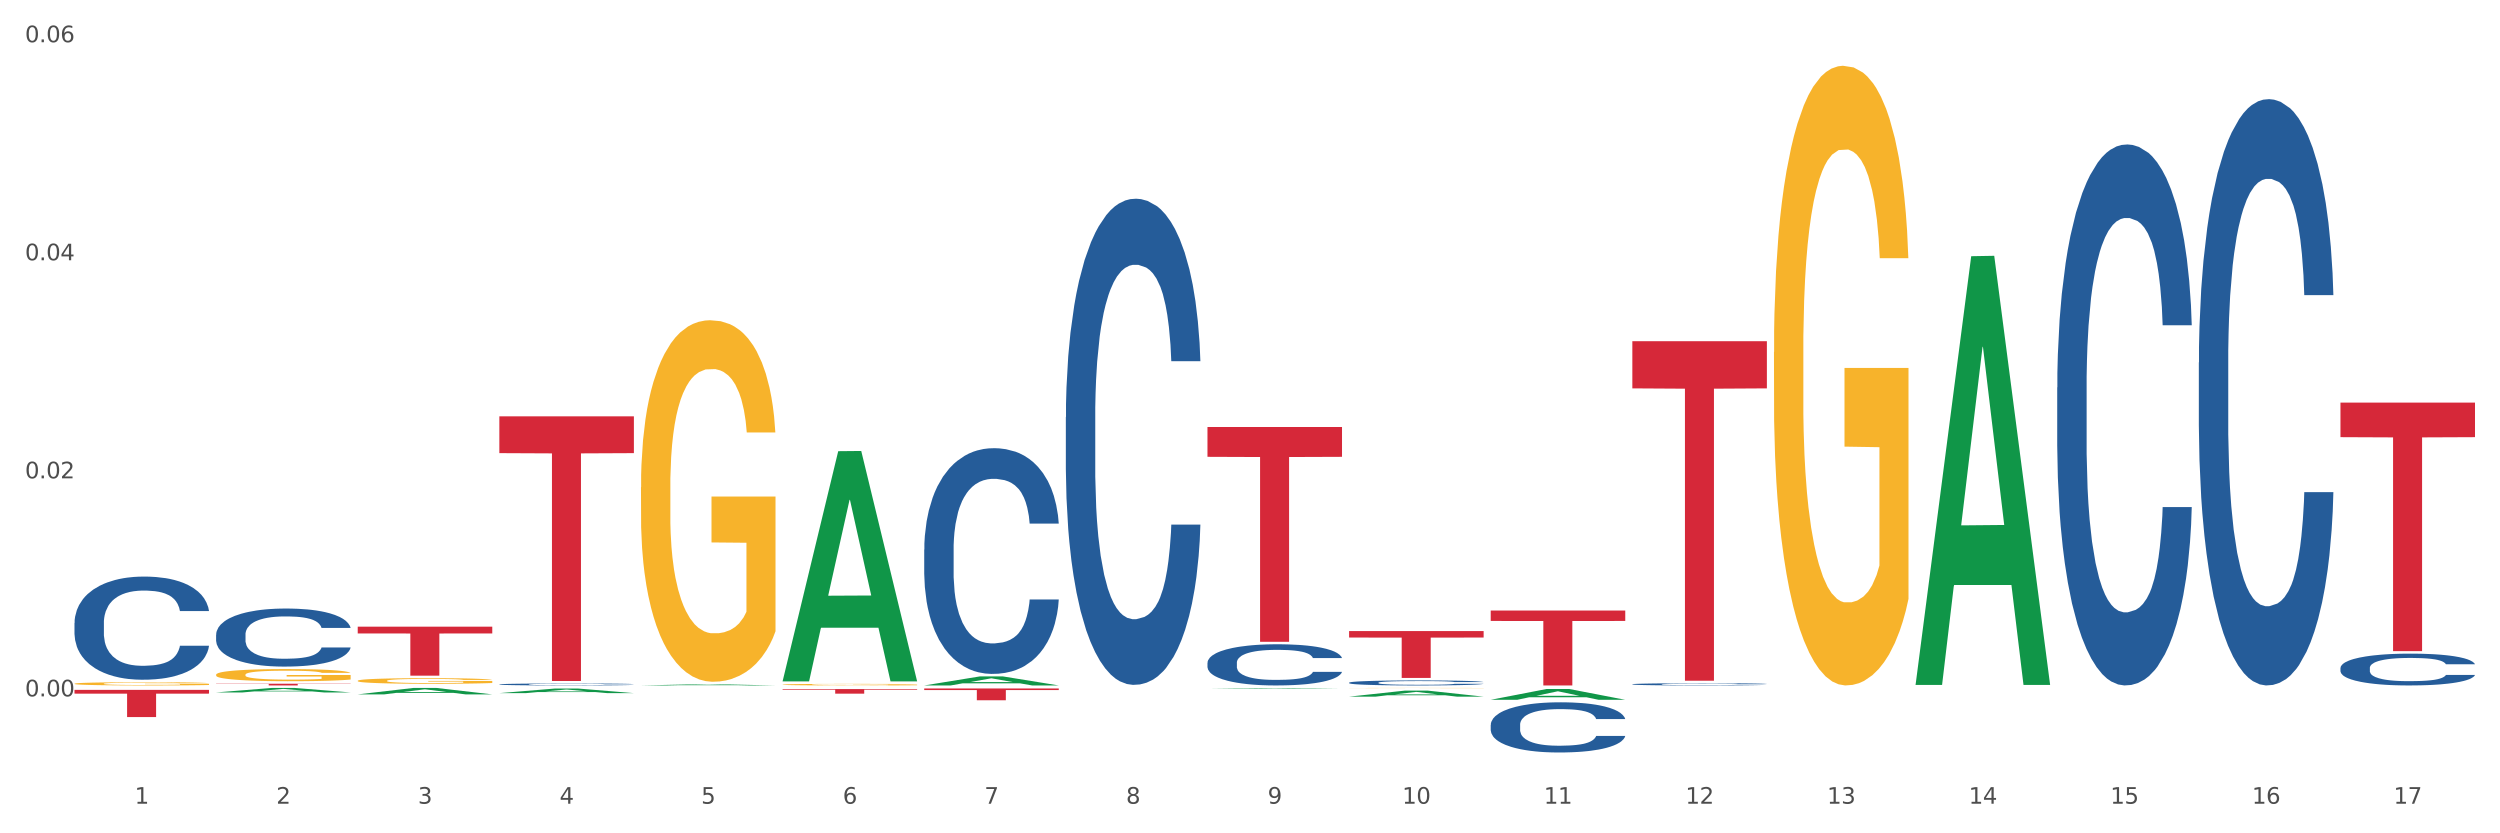 <?xml version="1.0" encoding="utf-8" standalone="no"?>
<!DOCTYPE svg PUBLIC "-//W3C//DTD SVG 1.1//EN"
  "http://www.w3.org/Graphics/SVG/1.1/DTD/svg11.dtd">
<svg xmlns:xlink="http://www.w3.org/1999/xlink" width="1080pt" height="360pt" viewBox="0 0 1080 360" xmlns="http://www.w3.org/2000/svg" version="1.1">
 <rect x="0" y="0" width="1080" height="360" fill="#333333" stroke="none"/>
 <defs>
  <style type="text/css">*{stroke-linejoin: round; stroke-linecap: butt}</style>
 </defs>
 <g id="figure_1">
  <g id="patch_1">
   <path d="M 0 360 
L 1080 360 
L 1080 0 
L 0 0 
z
" style="fill: #ffffff; stroke: #ffffff; stroke-linejoin: miter"/>
  </g>
  <g id="axes_1">
   <g id="matplotlib.axis_1">
    <g id="xtick_1">
     <g id="text_1">
      <!-- 1 -->
      <g style="fill: #4d4d4d" transform="translate(58.182 347.204) scale(0.096 -0.096)">
       <defs>
        <path id="DejaVuSans-31" d="M 794 531 
L 1825 531 
L 1825 4091 
L 703 3866 
L 703 4441 
L 1819 4666 
L 2450 4666 
L 2450 531 
L 3481 531 
L 3481 0 
L 794 0 
L 794 531 
z
" transform="scale(0.016)"/>
       </defs>
       <use xlink:href="#DejaVuSans-31"/>
      </g>
     </g>
    </g>
    <g id="xtick_2">
     <g id="text_2">
      <!-- 2 -->
      <g style="fill: #4d4d4d" transform="translate(119.364 347.204) scale(0.096 -0.096)">
       <defs>
        <path id="DejaVuSans-32" d="M 1228 531 
L 3431 531 
L 3431 0 
L 469 0 
L 469 531 
Q 828 903 1448 1529 
Q 2069 2156 2228 2338 
Q 2531 2678 2651 2914 
Q 2772 3150 2772 3378 
Q 2772 3750 2511 3984 
Q 2250 4219 1831 4219 
Q 1534 4219 1204 4116 
Q 875 4013 500 3803 
L 500 4441 
Q 881 4594 1212 4672 
Q 1544 4750 1819 4750 
Q 2544 4750 2975 4387 
Q 3406 4025 3406 3419 
Q 3406 3131 3298 2873 
Q 3191 2616 2906 2266 
Q 2828 2175 2409 1742 
Q 1991 1309 1228 531 
z
" transform="scale(0.016)"/>
       </defs>
       <use xlink:href="#DejaVuSans-32"/>
      </g>
     </g>
    </g>
    <g id="xtick_3">
     <g id="text_3">
      <!-- 3 -->
      <g style="fill: #4d4d4d" transform="translate(180.545 347.204) scale(0.096 -0.096)">
       <defs>
        <path id="DejaVuSans-33" d="M 2597 2516 
Q 3050 2419 3304 2112 
Q 3559 1806 3559 1356 
Q 3559 666 3084 287 
Q 2609 -91 1734 -91 
Q 1441 -91 1130 -33 
Q 819 25 488 141 
L 488 750 
Q 750 597 1062 519 
Q 1375 441 1716 441 
Q 2309 441 2620 675 
Q 2931 909 2931 1356 
Q 2931 1769 2642 2001 
Q 2353 2234 1838 2234 
L 1294 2234 
L 1294 2753 
L 1863 2753 
Q 2328 2753 2575 2939 
Q 2822 3125 2822 3475 
Q 2822 3834 2567 4026 
Q 2313 4219 1838 4219 
Q 1578 4219 1281 4162 
Q 984 4106 628 3988 
L 628 4550 
Q 988 4650 1302 4700 
Q 1616 4750 1894 4750 
Q 2613 4750 3031 4423 
Q 3450 4097 3450 3541 
Q 3450 3153 3228 2886 
Q 3006 2619 2597 2516 
z
" transform="scale(0.016)"/>
       </defs>
       <use xlink:href="#DejaVuSans-33"/>
      </g>
     </g>
    </g>
    <g id="xtick_4">
     <g id="text_4">
      <!-- 4 -->
      <g style="fill: #4d4d4d" transform="translate(241.726 347.204) scale(0.096 -0.096)">
       <defs>
        <path id="DejaVuSans-34" d="M 2419 4116 
L 825 1625 
L 2419 1625 
L 2419 4116 
z
M 2253 4666 
L 3047 4666 
L 3047 1625 
L 3713 1625 
L 3713 1100 
L 3047 1100 
L 3047 0 
L 2419 0 
L 2419 1100 
L 313 1100 
L 313 1709 
L 2253 4666 
z
" transform="scale(0.016)"/>
       </defs>
       <use xlink:href="#DejaVuSans-34"/>
      </g>
     </g>
    </g>
    <g id="xtick_5">
     <g id="text_5">
      <!-- 5 -->
      <g style="fill: #4d4d4d" transform="translate(302.908 347.204) scale(0.096 -0.096)">
       <defs>
        <path id="DejaVuSans-35" d="M 691 4666 
L 3169 4666 
L 3169 4134 
L 1269 4134 
L 1269 2991 
Q 1406 3038 1543 3061 
Q 1681 3084 1819 3084 
Q 2600 3084 3056 2656 
Q 3513 2228 3513 1497 
Q 3513 744 3044 326 
Q 2575 -91 1722 -91 
Q 1428 -91 1123 -41 
Q 819 9 494 109 
L 494 744 
Q 775 591 1075 516 
Q 1375 441 1709 441 
Q 2250 441 2565 725 
Q 2881 1009 2881 1497 
Q 2881 1984 2565 2268 
Q 2250 2553 1709 2553 
Q 1456 2553 1204 2497 
Q 953 2441 691 2322 
L 691 4666 
z
" transform="scale(0.016)"/>
       </defs>
       <use xlink:href="#DejaVuSans-35"/>
      </g>
     </g>
    </g>
    <g id="xtick_6">
     <g id="text_6">
      <!-- 6 -->
      <g style="fill: #4d4d4d" transform="translate(364.089 347.204) scale(0.096 -0.096)">
       <defs>
        <path id="DejaVuSans-36" d="M 2113 2584 
Q 1688 2584 1439 2293 
Q 1191 2003 1191 1497 
Q 1191 994 1439 701 
Q 1688 409 2113 409 
Q 2538 409 2786 701 
Q 3034 994 3034 1497 
Q 3034 2003 2786 2293 
Q 2538 2584 2113 2584 
z
M 3366 4563 
L 3366 3988 
Q 3128 4100 2886 4159 
Q 2644 4219 2406 4219 
Q 1781 4219 1451 3797 
Q 1122 3375 1075 2522 
Q 1259 2794 1537 2939 
Q 1816 3084 2150 3084 
Q 2853 3084 3261 2657 
Q 3669 2231 3669 1497 
Q 3669 778 3244 343 
Q 2819 -91 2113 -91 
Q 1303 -91 875 529 
Q 447 1150 447 2328 
Q 447 3434 972 4092 
Q 1497 4750 2381 4750 
Q 2619 4750 2861 4703 
Q 3103 4656 3366 4563 
z
" transform="scale(0.016)"/>
       </defs>
       <use xlink:href="#DejaVuSans-36"/>
      </g>
     </g>
    </g>
    <g id="xtick_7">
     <g id="text_7">
      <!-- 7 -->
      <g style="fill: #4d4d4d" transform="translate(425.271 347.204) scale(0.096 -0.096)">
       <defs>
        <path id="DejaVuSans-37" d="M 525 4666 
L 3525 4666 
L 3525 4397 
L 1831 0 
L 1172 0 
L 2766 4134 
L 525 4134 
L 525 4666 
z
" transform="scale(0.016)"/>
       </defs>
       <use xlink:href="#DejaVuSans-37"/>
      </g>
     </g>
    </g>
    <g id="xtick_8">
     <g id="text_8">
      <!-- 8 -->
      <g style="fill: #4d4d4d" transform="translate(486.452 347.204) scale(0.096 -0.096)">
       <defs>
        <path id="DejaVuSans-38" d="M 2034 2216 
Q 1584 2216 1326 1975 
Q 1069 1734 1069 1313 
Q 1069 891 1326 650 
Q 1584 409 2034 409 
Q 2484 409 2743 651 
Q 3003 894 3003 1313 
Q 3003 1734 2745 1975 
Q 2488 2216 2034 2216 
z
M 1403 2484 
Q 997 2584 770 2862 
Q 544 3141 544 3541 
Q 544 4100 942 4425 
Q 1341 4750 2034 4750 
Q 2731 4750 3128 4425 
Q 3525 4100 3525 3541 
Q 3525 3141 3298 2862 
Q 3072 2584 2669 2484 
Q 3125 2378 3379 2068 
Q 3634 1759 3634 1313 
Q 3634 634 3220 271 
Q 2806 -91 2034 -91 
Q 1263 -91 848 271 
Q 434 634 434 1313 
Q 434 1759 690 2068 
Q 947 2378 1403 2484 
z
M 1172 3481 
Q 1172 3119 1398 2916 
Q 1625 2713 2034 2713 
Q 2441 2713 2670 2916 
Q 2900 3119 2900 3481 
Q 2900 3844 2670 4047 
Q 2441 4250 2034 4250 
Q 1625 4250 1398 4047 
Q 1172 3844 1172 3481 
z
" transform="scale(0.016)"/>
       </defs>
       <use xlink:href="#DejaVuSans-38"/>
      </g>
     </g>
    </g>
    <g id="xtick_9">
     <g id="text_9">
      <!-- 9 -->
      <g style="fill: #4d4d4d" transform="translate(547.634 347.204) scale(0.096 -0.096)">
       <defs>
        <path id="DejaVuSans-39" d="M 703 97 
L 703 672 
Q 941 559 1184 500 
Q 1428 441 1663 441 
Q 2288 441 2617 861 
Q 2947 1281 2994 2138 
Q 2813 1869 2534 1725 
Q 2256 1581 1919 1581 
Q 1219 1581 811 2004 
Q 403 2428 403 3163 
Q 403 3881 828 4315 
Q 1253 4750 1959 4750 
Q 2769 4750 3195 4129 
Q 3622 3509 3622 2328 
Q 3622 1225 3098 567 
Q 2575 -91 1691 -91 
Q 1453 -91 1209 -44 
Q 966 3 703 97 
z
M 1959 2075 
Q 2384 2075 2632 2365 
Q 2881 2656 2881 3163 
Q 2881 3666 2632 3958 
Q 2384 4250 1959 4250 
Q 1534 4250 1286 3958 
Q 1038 3666 1038 3163 
Q 1038 2656 1286 2365 
Q 1534 2075 1959 2075 
z
" transform="scale(0.016)"/>
       </defs>
       <use xlink:href="#DejaVuSans-39"/>
      </g>
     </g>
    </g>
    <g id="xtick_10">
     <g id="text_10">
      <!-- 10 -->
      <g style="fill: #4d4d4d" transform="translate(605.761 347.204) scale(0.096 -0.096)">
       <defs>
        <path id="DejaVuSans-30" d="M 2034 4250 
Q 1547 4250 1301 3770 
Q 1056 3291 1056 2328 
Q 1056 1369 1301 889 
Q 1547 409 2034 409 
Q 2525 409 2770 889 
Q 3016 1369 3016 2328 
Q 3016 3291 2770 3770 
Q 2525 4250 2034 4250 
z
M 2034 4750 
Q 2819 4750 3233 4129 
Q 3647 3509 3647 2328 
Q 3647 1150 3233 529 
Q 2819 -91 2034 -91 
Q 1250 -91 836 529 
Q 422 1150 422 2328 
Q 422 3509 836 4129 
Q 1250 4750 2034 4750 
z
" transform="scale(0.016)"/>
       </defs>
       <use xlink:href="#DejaVuSans-31"/>
       <use xlink:href="#DejaVuSans-30" transform="translate(63.623 0)"/>
      </g>
     </g>
    </g>
    <g id="xtick_11">
     <g id="text_11">
      <!-- 11 -->
      <g style="fill: #4d4d4d" transform="translate(666.942 347.204) scale(0.096 -0.096)">
       <use xlink:href="#DejaVuSans-31"/>
       <use xlink:href="#DejaVuSans-31" transform="translate(63.623 0)"/>
      </g>
     </g>
    </g>
    <g id="xtick_12">
     <g id="text_12">
      <!-- 12 -->
      <g style="fill: #4d4d4d" transform="translate(728.124 347.204) scale(0.096 -0.096)">
       <use xlink:href="#DejaVuSans-31"/>
       <use xlink:href="#DejaVuSans-32" transform="translate(63.623 0)"/>
      </g>
     </g>
    </g>
    <g id="xtick_13">
     <g id="text_13">
      <!-- 13 -->
      <g style="fill: #4d4d4d" transform="translate(789.305 347.204) scale(0.096 -0.096)">
       <use xlink:href="#DejaVuSans-31"/>
       <use xlink:href="#DejaVuSans-33" transform="translate(63.623 0)"/>
      </g>
     </g>
    </g>
    <g id="xtick_14">
     <g id="text_14">
      <!-- 14 -->
      <g style="fill: #4d4d4d" transform="translate(850.487 347.204) scale(0.096 -0.096)">
       <use xlink:href="#DejaVuSans-31"/>
       <use xlink:href="#DejaVuSans-34" transform="translate(63.623 0)"/>
      </g>
     </g>
    </g>
    <g id="xtick_15">
     <g id="text_15">
      <!-- 15 -->
      <g style="fill: #4d4d4d" transform="translate(911.668 347.204) scale(0.096 -0.096)">
       <use xlink:href="#DejaVuSans-31"/>
       <use xlink:href="#DejaVuSans-35" transform="translate(63.623 0)"/>
      </g>
     </g>
    </g>
    <g id="xtick_16">
     <g id="text_16">
      <!-- 16 -->
      <g style="fill: #4d4d4d" transform="translate(972.849 347.204) scale(0.096 -0.096)">
       <use xlink:href="#DejaVuSans-31"/>
       <use xlink:href="#DejaVuSans-36" transform="translate(63.623 0)"/>
      </g>
     </g>
    </g>
    <g id="xtick_17">
     <g id="text_17">
      <!-- 17 -->
      <g style="fill: #4d4d4d" transform="translate(1034.031 347.204) scale(0.096 -0.096)">
       <use xlink:href="#DejaVuSans-31"/>
       <use xlink:href="#DejaVuSans-37" transform="translate(63.623 0)"/>
      </g>
     </g>
    </g>
    <g id="xtick_18"/>
    <g id="xtick_19"/>
    <g id="xtick_20"/>
    <g id="xtick_21"/>
    <g id="xtick_22"/>
    <g id="xtick_23"/>
    <g id="xtick_24"/>
    <g id="xtick_25"/>
    <g id="xtick_26"/>
    <g id="xtick_27"/>
    <g id="xtick_28"/>
    <g id="xtick_29"/>
    <g id="xtick_30"/>
    <g id="xtick_31"/>
    <g id="xtick_32"/>
    <g id="xtick_33"/>
   </g>
   <g id="matplotlib.axis_2">
    <g id="ytick_1">
     <g id="text_18">
      <!-- 0.00 -->
      <g style="fill: #4d4d4d" transform="translate(10.8 300.838) scale(0.096 -0.096)">
       <defs>
        <path id="DejaVuSans-2e" d="M 684 794 
L 1344 794 
L 1344 0 
L 684 0 
L 684 794 
z
" transform="scale(0.016)"/>
       </defs>
       <use xlink:href="#DejaVuSans-30"/>
       <use xlink:href="#DejaVuSans-2e" transform="translate(63.623 0)"/>
       <use xlink:href="#DejaVuSans-30" transform="translate(95.41 0)"/>
       <use xlink:href="#DejaVuSans-30" transform="translate(159.033 0)"/>
      </g>
     </g>
    </g>
    <g id="ytick_2">
     <g id="text_19">
      <!-- 0.02 -->
      <g style="fill: #4d4d4d" transform="translate(10.8 206.642) scale(0.096 -0.096)">
       <use xlink:href="#DejaVuSans-30"/>
       <use xlink:href="#DejaVuSans-2e" transform="translate(63.623 0)"/>
       <use xlink:href="#DejaVuSans-30" transform="translate(95.41 0)"/>
       <use xlink:href="#DejaVuSans-32" transform="translate(159.033 0)"/>
      </g>
     </g>
    </g>
    <g id="ytick_3">
     <g id="text_20">
      <!-- 0.04 -->
      <g style="fill: #4d4d4d" transform="translate(10.8 112.446) scale(0.096 -0.096)">
       <use xlink:href="#DejaVuSans-30"/>
       <use xlink:href="#DejaVuSans-2e" transform="translate(63.623 0)"/>
       <use xlink:href="#DejaVuSans-30" transform="translate(95.41 0)"/>
       <use xlink:href="#DejaVuSans-34" transform="translate(159.033 0)"/>
      </g>
     </g>
    </g>
    <g id="ytick_4">
     <g id="text_21">
      <!-- 0.06 -->
      <g style="fill: #4d4d4d" transform="translate(10.8 18.25) scale(0.096 -0.096)">
       <use xlink:href="#DejaVuSans-30"/>
       <use xlink:href="#DejaVuSans-2e" transform="translate(63.623 0)"/>
       <use xlink:href="#DejaVuSans-30" transform="translate(95.41 0)"/>
       <use xlink:href="#DejaVuSans-36" transform="translate(159.033 0)"/>
      </g>
     </g>
    </g>
    <g id="ytick_5"/>
    <g id="ytick_6"/>
    <g id="ytick_7"/>
   </g>
   <g id="PolyCollection_1">
    <path d="M 93.356 299.132 
L 93.416 299.13 
L 117.384 297.193 
L 127.331 297.191 
L 151.479 299.136 
L 139.974 299.136 
L 134.761 298.683 
L 110.014 298.683 
L 109.834 298.69 
L 104.801 299.136 
L 93.356 299.136 
L 93.356 299.132 
L 113.13 298.413 
L 131.645 298.411 
L 122.478 297.606 
L 122.358 297.602 
L 122.238 297.607 
L 113.07 298.411 
L 113.13 298.413 
L 93.356 299.132 
z
" clip-path="url(#pe657fbfe6e)" style="fill: #109648"/>
    <path d="M 643.989 263.753 
L 702.112 263.753 
L 702.112 268.251 
L 679.248 268.281 
L 679.248 296.116 
L 666.715 296.116 
L 666.715 268.281 
L 643.989 268.251 
L 643.989 263.784 
L 643.989 263.753 
z
" clip-path="url(#pe657fbfe6e)" style="fill: #d62839"/>
    <path d="M 582.808 272.608 
L 640.93 272.608 
L 640.93 275.422 
L 618.067 275.441 
L 618.067 292.862 
L 605.533 292.862 
L 605.533 275.441 
L 582.808 275.422 
L 582.808 272.627 
L 582.808 272.608 
z
" clip-path="url(#pe657fbfe6e)" style="fill: #d62839"/>
    <path d="M 521.626 184.453 
L 579.749 184.453 
L 579.749 197.348 
L 556.885 197.436 
L 556.885 277.249 
L 544.352 277.249 
L 544.352 197.436 
L 521.626 197.348 
L 521.626 184.54 
L 521.626 184.453 
z
" clip-path="url(#pe657fbfe6e)" style="fill: #d62839"/>
    <path d="M 399.263 297.407 
L 457.386 297.407 
L 457.386 298.118 
L 434.523 298.123 
L 434.523 302.525 
L 421.989 302.525 
L 421.989 298.123 
L 399.263 298.118 
L 399.263 297.412 
L 399.263 297.407 
z
" clip-path="url(#pe657fbfe6e)" style="fill: #d62839"/>
    <path d="M 338.082 297.673 
L 396.204 297.673 
L 396.204 297.952 
L 373.341 297.953 
L 373.341 299.676 
L 360.808 299.676 
L 360.808 297.953 
L 338.082 297.952 
L 338.082 297.675 
L 338.082 297.673 
z
" clip-path="url(#pe657fbfe6e)" style="fill: #d62839"/>
    <path d="M 215.719 179.867 
L 273.842 179.867 
L 273.842 195.754 
L 250.978 195.861 
L 250.978 294.188 
L 238.445 294.188 
L 238.445 195.861 
L 215.719 195.754 
L 215.719 179.974 
L 215.719 179.867 
z
" clip-path="url(#pe657fbfe6e)" style="fill: #d62839"/>
    <path d="M 154.538 270.71 
L 212.66 270.71 
L 212.66 273.654 
L 189.797 273.674 
L 189.797 291.895 
L 177.263 291.895 
L 177.263 273.674 
L 154.538 273.654 
L 154.538 270.73 
L 154.538 270.71 
z
" clip-path="url(#pe657fbfe6e)" style="fill: #d62839"/>
    <path d="M 93.356 295.368 
L 151.479 295.368 
L 151.479 295.472 
L 128.615 295.473 
L 128.615 296.116 
L 116.082 296.116 
L 116.082 295.473 
L 93.356 295.472 
L 93.356 295.369 
L 93.356 295.368 
z
" clip-path="url(#pe657fbfe6e)" style="fill: #d62839"/>
    <path d="M 32.175 298.016 
L 90.297 298.016 
L 90.297 299.65 
L 67.434 299.661 
L 67.434 309.771 
L 54.901 309.771 
L 54.901 299.661 
L 32.175 299.65 
L 32.175 298.027 
L 32.175 298.016 
z
" clip-path="url(#pe657fbfe6e)" style="fill: #d62839"/>
    <path d="M 32.175 269.102 
L 32.244 269.061 
L 32.244 267.922 
L 32.45 266.375 
L 33.206 263.526 
L 34.167 261.369 
L 35.816 258.846 
L 36.709 257.788 
L 37.877 256.608 
L 40.282 254.695 
L 43.03 253.067 
L 44.954 252.171 
L 46.396 251.602 
L 49.625 250.584 
L 51.48 250.137 
L 53.404 249.77 
L 55.053 249.526 
L 57.801 249.241 
L 60 249.119 
L 62.542 249.078 
L 64.671 249.119 
L 67.488 249.282 
L 71.61 249.77 
L 73.19 250.055 
L 75.32 250.544 
L 77.519 251.195 
L 79.305 251.846 
L 81.366 252.782 
L 83.496 254.003 
L 85.557 255.549 
L 87 256.974 
L 88.168 258.48 
L 89.198 260.311 
L 89.954 262.305 
L 90.297 263.974 
L 77.725 263.974 
L 77.381 262.468 
L 76.694 260.84 
L 76.007 259.741 
L 75.251 258.846 
L 74.084 257.829 
L 73.053 257.177 
L 71.335 256.404 
L 69.755 255.916 
L 68.45 255.631 
L 66.87 255.387 
L 63.503 255.142 
L 61.099 255.142 
L 59.587 255.224 
L 57.732 255.427 
L 56.152 255.712 
L 54.297 256.201 
L 52.854 256.73 
L 51.412 257.422 
L 50.587 257.91 
L 49.351 258.805 
L 48.526 259.538 
L 47.427 260.8 
L 46.809 261.695 
L 45.709 264.015 
L 45.228 265.724 
L 45.022 266.904 
L 44.885 268.207 
L 44.885 274.556 
L 45.297 277.405 
L 45.641 278.625 
L 46.19 280.009 
L 47.221 281.8 
L 48.732 283.55 
L 50.312 284.812 
L 51.618 285.585 
L 52.854 286.155 
L 54.091 286.602 
L 55.603 287.009 
L 56.839 287.254 
L 58.694 287.498 
L 60.893 287.62 
L 62.61 287.62 
L 66.114 287.416 
L 67.694 287.213 
L 69.206 286.928 
L 70.855 286.48 
L 72.16 285.992 
L 72.916 285.626 
L 74.152 284.852 
L 75.114 284.038 
L 75.939 283.102 
L 76.488 282.288 
L 77.106 281.067 
L 77.587 279.684 
L 77.725 278.951 
L 90.297 278.951 
L 90.023 280.416 
L 89.542 281.841 
L 88.58 283.753 
L 87.824 284.852 
L 86.656 286.195 
L 85.419 287.335 
L 83.702 288.597 
L 82.122 289.533 
L 80.473 290.347 
L 78.687 291.079 
L 75.458 292.097 
L 74.29 292.382 
L 71.816 292.87 
L 69.893 293.155 
L 67.076 293.44 
L 64.19 293.603 
L 61.167 293.643 
L 58.488 293.562 
L 55.534 293.318 
L 53.679 293.073 
L 51.618 292.707 
L 49.213 292.137 
L 46.946 291.446 
L 44.816 290.632 
L 42.824 289.695 
L 40.969 288.637 
L 38.564 286.887 
L 36.778 285.178 
L 35.473 283.591 
L 34.58 282.248 
L 33.686 280.538 
L 33.206 279.358 
L 32.45 276.509 
L 32.175 273.864 
L 32.175 269.102 
z
" clip-path="url(#pe657fbfe6e)" style="fill: #255c99"/>
    <path d="M 93.356 274.156 
L 93.425 274.133 
L 93.425 273.491 
L 93.631 272.621 
L 94.387 271.018 
L 95.349 269.804 
L 96.998 268.383 
L 97.891 267.788 
L 99.059 267.124 
L 101.463 266.047 
L 104.211 265.131 
L 106.135 264.627 
L 107.578 264.306 
L 110.807 263.734 
L 112.662 263.482 
L 114.585 263.276 
L 116.234 263.138 
L 118.982 262.978 
L 121.181 262.909 
L 123.723 262.886 
L 125.853 262.909 
L 128.67 263.001 
L 132.792 263.276 
L 134.372 263.436 
L 136.502 263.711 
L 138.7 264.077 
L 140.486 264.444 
L 142.547 264.971 
L 144.677 265.658 
L 146.738 266.528 
L 148.181 267.33 
L 149.349 268.177 
L 150.38 269.208 
L 151.135 270.33 
L 151.479 271.27 
L 138.906 271.27 
L 138.563 270.422 
L 137.876 269.506 
L 137.189 268.887 
L 136.433 268.383 
L 135.265 267.811 
L 134.234 267.444 
L 132.517 267.009 
L 130.937 266.734 
L 129.631 266.574 
L 128.051 266.436 
L 124.685 266.299 
L 122.28 266.299 
L 120.769 266.345 
L 118.914 266.459 
L 117.334 266.62 
L 115.479 266.895 
L 114.036 267.192 
L 112.593 267.582 
L 111.769 267.857 
L 110.532 268.361 
L 109.708 268.773 
L 108.608 269.483 
L 107.99 269.987 
L 106.891 271.292 
L 106.41 272.254 
L 106.204 272.919 
L 106.066 273.652 
L 106.066 277.225 
L 106.479 278.828 
L 106.822 279.515 
L 107.372 280.294 
L 108.402 281.302 
L 109.914 282.287 
L 111.494 282.997 
L 112.799 283.432 
L 114.036 283.753 
L 115.273 284.005 
L 116.784 284.234 
L 118.021 284.371 
L 119.876 284.509 
L 122.074 284.578 
L 123.792 284.578 
L 127.295 284.463 
L 128.876 284.349 
L 130.387 284.188 
L 132.036 283.936 
L 133.341 283.661 
L 134.097 283.455 
L 135.334 283.02 
L 136.296 282.562 
L 137.12 282.035 
L 137.67 281.577 
L 138.288 280.89 
L 138.769 280.111 
L 138.906 279.699 
L 151.479 279.699 
L 151.204 280.523 
L 150.723 281.325 
L 149.761 282.402 
L 149.005 283.02 
L 147.838 283.776 
L 146.601 284.417 
L 144.883 285.127 
L 143.303 285.654 
L 141.654 286.112 
L 139.868 286.525 
L 136.639 287.097 
L 135.471 287.258 
L 132.998 287.532 
L 131.074 287.693 
L 128.257 287.853 
L 125.372 287.945 
L 122.349 287.968 
L 119.669 287.922 
L 116.715 287.784 
L 114.86 287.647 
L 112.799 287.441 
L 110.395 287.12 
L 108.127 286.731 
L 105.998 286.273 
L 104.005 285.746 
L 102.15 285.15 
L 99.746 284.165 
L 97.959 283.203 
L 96.654 282.31 
L 95.761 281.554 
L 94.868 280.592 
L 94.387 279.928 
L 93.631 278.324 
L 93.356 276.836 
L 93.356 274.156 
z
" clip-path="url(#pe657fbfe6e)" style="fill: #255c99"/>
    <path d="M 215.719 295.646 
L 215.788 295.645 
L 215.788 295.623 
L 215.994 295.594 
L 216.75 295.539 
L 217.712 295.498 
L 219.36 295.45 
L 220.254 295.429 
L 221.422 295.407 
L 223.826 295.37 
L 226.574 295.339 
L 228.498 295.322 
L 229.941 295.311 
L 233.17 295.292 
L 235.025 295.283 
L 236.948 295.276 
L 238.597 295.271 
L 241.345 295.266 
L 243.544 295.264 
L 246.086 295.263 
L 248.216 295.264 
L 251.032 295.267 
L 255.155 295.276 
L 256.735 295.281 
L 258.864 295.291 
L 261.063 295.303 
L 262.849 295.316 
L 264.91 295.334 
L 267.04 295.357 
L 269.101 295.387 
L 270.544 295.414 
L 271.712 295.443 
L 272.742 295.478 
L 273.498 295.516 
L 273.842 295.548 
L 261.269 295.548 
L 260.926 295.519 
L 260.238 295.488 
L 259.551 295.467 
L 258.796 295.45 
L 257.628 295.43 
L 256.597 295.418 
L 254.88 295.403 
L 253.3 295.394 
L 251.994 295.388 
L 250.414 295.383 
L 247.048 295.379 
L 244.643 295.379 
L 243.132 295.38 
L 241.277 295.384 
L 239.696 295.39 
L 237.841 295.399 
L 236.399 295.409 
L 234.956 295.422 
L 234.132 295.432 
L 232.895 295.449 
L 232.07 295.463 
L 230.971 295.487 
L 230.353 295.504 
L 229.254 295.549 
L 228.773 295.581 
L 228.567 295.604 
L 228.429 295.629 
L 228.429 295.75 
L 228.841 295.805 
L 229.185 295.828 
L 229.735 295.855 
L 230.765 295.889 
L 232.277 295.923 
L 233.857 295.947 
L 235.162 295.962 
L 236.399 295.973 
L 237.635 295.981 
L 239.147 295.989 
L 240.383 295.994 
L 242.238 295.998 
L 244.437 296.001 
L 246.154 296.001 
L 249.658 295.997 
L 251.238 295.993 
L 252.75 295.987 
L 254.399 295.979 
L 255.704 295.969 
L 256.46 295.962 
L 257.696 295.948 
L 258.658 295.932 
L 259.483 295.914 
L 260.032 295.898 
L 260.651 295.875 
L 261.132 295.849 
L 261.269 295.835 
L 273.842 295.835 
L 273.567 295.863 
L 273.086 295.89 
L 272.124 295.927 
L 271.368 295.948 
L 270.2 295.973 
L 268.964 295.995 
L 267.246 296.019 
L 265.666 296.037 
L 264.017 296.053 
L 262.231 296.067 
L 259.002 296.086 
L 257.834 296.092 
L 255.361 296.101 
L 253.437 296.107 
L 250.62 296.112 
L 247.735 296.115 
L 244.712 296.116 
L 242.032 296.114 
L 239.078 296.11 
L 237.223 296.105 
L 235.162 296.098 
L 232.757 296.087 
L 230.49 296.074 
L 228.361 296.058 
L 226.368 296.04 
L 224.513 296.02 
L 222.109 295.987 
L 220.322 295.954 
L 219.017 295.923 
L 218.124 295.898 
L 217.231 295.865 
L 216.75 295.842 
L 215.994 295.788 
L 215.719 295.737 
L 215.719 295.646 
z
" clip-path="url(#pe657fbfe6e)" style="fill: #255c99"/>
    <path d="M 399.263 237.43 
L 399.332 237.341 
L 399.332 234.847 
L 399.538 231.463 
L 400.294 225.229 
L 401.256 220.509 
L 402.905 214.987 
L 403.798 212.672 
L 404.966 210.089 
L 407.37 205.904 
L 410.118 202.341 
L 412.042 200.382 
L 413.485 199.135 
L 416.714 196.909 
L 418.569 195.929 
L 420.493 195.128 
L 422.141 194.593 
L 424.89 193.97 
L 427.088 193.703 
L 429.63 193.614 
L 431.76 193.703 
L 434.577 194.059 
L 438.699 195.128 
L 440.279 195.751 
L 442.409 196.82 
L 444.607 198.245 
L 446.393 199.67 
L 448.455 201.718 
L 450.584 204.39 
L 452.645 207.774 
L 454.088 210.891 
L 455.256 214.186 
L 456.287 218.194 
L 457.042 222.557 
L 457.386 226.209 
L 444.813 226.209 
L 444.47 222.914 
L 443.783 219.351 
L 443.096 216.947 
L 442.34 214.987 
L 441.172 212.761 
L 440.142 211.336 
L 438.424 209.644 
L 436.844 208.575 
L 435.538 207.952 
L 433.958 207.418 
L 430.592 206.883 
L 428.187 206.883 
L 426.676 207.061 
L 424.821 207.507 
L 423.241 208.13 
L 421.386 209.199 
L 419.943 210.356 
L 418.5 211.87 
L 417.676 212.939 
L 416.439 214.898 
L 415.615 216.501 
L 414.515 219.262 
L 413.897 221.221 
L 412.798 226.298 
L 412.317 230.038 
L 412.111 232.621 
L 411.973 235.471 
L 411.973 249.364 
L 412.386 255.598 
L 412.729 258.27 
L 413.279 261.297 
L 414.309 265.216 
L 415.821 269.046 
L 417.401 271.806 
L 418.706 273.498 
L 419.943 274.745 
L 421.18 275.725 
L 422.691 276.615 
L 423.928 277.15 
L 425.783 277.684 
L 427.981 277.951 
L 429.699 277.951 
L 433.203 277.506 
L 434.783 277.061 
L 436.294 276.437 
L 437.943 275.458 
L 439.248 274.389 
L 440.004 273.587 
L 441.241 271.895 
L 442.203 270.114 
L 443.027 268.066 
L 443.577 266.285 
L 444.195 263.613 
L 444.676 260.585 
L 444.813 258.982 
L 457.386 258.982 
L 457.111 262.188 
L 456.63 265.305 
L 455.668 269.491 
L 454.913 271.895 
L 453.745 274.834 
L 452.508 277.328 
L 450.79 280.089 
L 449.21 282.137 
L 447.561 283.918 
L 445.775 285.521 
L 442.546 287.748 
L 441.378 288.371 
L 438.905 289.44 
L 436.981 290.063 
L 434.164 290.687 
L 431.279 291.043 
L 428.256 291.132 
L 425.577 290.954 
L 422.622 290.419 
L 420.767 289.885 
L 418.706 289.084 
L 416.302 287.837 
L 414.035 286.323 
L 411.905 284.542 
L 409.912 282.493 
L 408.057 280.178 
L 405.653 276.348 
L 403.867 272.608 
L 402.561 269.135 
L 401.668 266.196 
L 400.775 262.455 
L 400.294 259.873 
L 399.538 253.639 
L 399.263 247.85 
L 399.263 237.43 
z
" clip-path="url(#pe657fbfe6e)" style="fill: #255c99"/>
    <path d="M 460.445 180.209 
L 460.514 180.018 
L 460.514 174.647 
L 460.72 167.358 
L 461.475 153.932 
L 462.437 143.766 
L 464.086 131.873 
L 464.979 126.886 
L 466.147 121.324 
L 468.552 112.309 
L 471.3 104.637 
L 473.224 100.417 
L 474.666 97.731 
L 477.895 92.936 
L 479.75 90.826 
L 481.674 89.1 
L 483.323 87.949 
L 486.071 86.607 
L 488.269 86.031 
L 490.811 85.839 
L 492.941 86.031 
L 495.758 86.798 
L 499.88 89.1 
L 501.46 90.443 
L 503.59 92.744 
L 505.789 95.813 
L 507.575 98.882 
L 509.636 103.294 
L 511.766 109.048 
L 513.827 116.337 
L 515.27 123.05 
L 516.437 130.147 
L 517.468 138.779 
L 518.224 148.177 
L 518.567 156.041 
L 505.995 156.041 
L 505.651 148.945 
L 504.964 141.272 
L 504.277 136.093 
L 503.521 131.873 
L 502.353 127.078 
L 501.323 124.009 
L 499.605 120.365 
L 498.025 118.063 
L 496.72 116.721 
L 495.14 115.57 
L 491.773 114.419 
L 489.369 114.419 
L 487.857 114.802 
L 486.002 115.762 
L 484.422 117.104 
L 482.567 119.406 
L 481.124 121.899 
L 479.682 125.16 
L 478.857 127.462 
L 477.621 131.682 
L 476.796 135.134 
L 475.697 141.08 
L 475.079 145.3 
L 473.979 156.233 
L 473.498 164.289 
L 473.292 169.852 
L 473.155 175.99 
L 473.155 205.912 
L 473.567 219.338 
L 473.911 225.093 
L 474.46 231.614 
L 475.491 240.054 
L 477.002 248.302 
L 478.582 254.248 
L 479.888 257.892 
L 481.124 260.577 
L 482.361 262.687 
L 483.872 264.605 
L 485.109 265.756 
L 486.964 266.907 
L 489.163 267.483 
L 490.88 267.483 
L 494.384 266.523 
L 495.964 265.564 
L 497.476 264.222 
L 499.124 262.112 
L 500.43 259.81 
L 501.186 258.084 
L 502.422 254.439 
L 503.384 250.603 
L 504.208 246.192 
L 504.758 242.356 
L 505.376 236.601 
L 505.857 230.08 
L 505.995 226.627 
L 518.567 226.627 
L 518.292 233.532 
L 517.812 240.246 
L 516.85 249.261 
L 516.094 254.439 
L 514.926 260.769 
L 513.689 266.14 
L 511.972 272.086 
L 510.392 276.498 
L 508.743 280.334 
L 506.957 283.786 
L 503.728 288.582 
L 502.56 289.924 
L 500.086 292.226 
L 498.163 293.569 
L 495.346 294.911 
L 492.46 295.678 
L 489.437 295.87 
L 486.758 295.487 
L 483.804 294.336 
L 481.949 293.185 
L 479.888 291.459 
L 477.483 288.773 
L 475.216 285.513 
L 473.086 281.676 
L 471.094 277.265 
L 469.239 272.278 
L 466.834 264.03 
L 465.048 255.974 
L 463.743 248.493 
L 462.849 242.164 
L 461.956 234.108 
L 461.475 228.545 
L 460.72 215.119 
L 460.445 202.651 
L 460.445 180.209 
z
" clip-path="url(#pe657fbfe6e)" style="fill: #255c99"/>
    <path d="M 521.626 286.318 
L 521.695 286.302 
L 521.695 285.847 
L 521.901 285.23 
L 522.657 284.092 
L 523.619 283.231 
L 525.268 282.224 
L 526.161 281.801 
L 527.329 281.33 
L 529.733 280.566 
L 532.481 279.917 
L 534.405 279.559 
L 535.848 279.332 
L 539.077 278.925 
L 540.932 278.747 
L 542.855 278.6 
L 544.504 278.503 
L 547.252 278.389 
L 549.451 278.34 
L 551.993 278.324 
L 554.123 278.34 
L 556.939 278.405 
L 561.062 278.6 
L 562.642 278.714 
L 564.772 278.909 
L 566.97 279.169 
L 568.756 279.429 
L 570.817 279.803 
L 572.947 280.29 
L 575.008 280.908 
L 576.451 281.476 
L 577.619 282.077 
L 578.649 282.809 
L 579.405 283.605 
L 579.749 284.271 
L 567.176 284.271 
L 566.833 283.67 
L 566.146 283.02 
L 565.459 282.581 
L 564.703 282.224 
L 563.535 281.818 
L 562.504 281.558 
L 560.787 281.249 
L 559.207 281.054 
L 557.901 280.94 
L 556.321 280.843 
L 552.955 280.745 
L 550.55 280.745 
L 549.039 280.778 
L 547.184 280.859 
L 545.604 280.973 
L 543.749 281.168 
L 542.306 281.379 
L 540.863 281.655 
L 540.039 281.85 
L 538.802 282.207 
L 537.978 282.5 
L 536.878 283.004 
L 536.26 283.361 
L 535.161 284.287 
L 534.68 284.97 
L 534.474 285.441 
L 534.336 285.961 
L 534.336 288.496 
L 534.749 289.633 
L 535.092 290.12 
L 535.642 290.673 
L 536.672 291.388 
L 538.184 292.086 
L 539.764 292.59 
L 541.069 292.899 
L 542.306 293.126 
L 543.542 293.305 
L 545.054 293.467 
L 546.291 293.565 
L 548.146 293.662 
L 550.344 293.711 
L 552.062 293.711 
L 555.565 293.63 
L 557.146 293.549 
L 558.657 293.435 
L 560.306 293.256 
L 561.611 293.061 
L 562.367 292.915 
L 563.604 292.606 
L 564.565 292.281 
L 565.39 291.908 
L 565.939 291.583 
L 566.558 291.095 
L 567.039 290.543 
L 567.176 290.25 
L 579.749 290.25 
L 579.474 290.835 
L 578.993 291.404 
L 578.031 292.168 
L 577.275 292.606 
L 576.107 293.142 
L 574.871 293.597 
L 573.153 294.101 
L 571.573 294.475 
L 569.924 294.8 
L 568.138 295.092 
L 564.909 295.498 
L 563.741 295.612 
L 561.268 295.807 
L 559.344 295.921 
L 556.527 296.035 
L 553.642 296.1 
L 550.619 296.116 
L 547.939 296.083 
L 544.985 295.986 
L 543.13 295.888 
L 541.069 295.742 
L 538.665 295.515 
L 536.397 295.238 
L 534.268 294.914 
L 532.275 294.54 
L 530.42 294.117 
L 528.016 293.419 
L 526.229 292.736 
L 524.924 292.103 
L 524.031 291.566 
L 523.138 290.884 
L 522.657 290.413 
L 521.901 289.275 
L 521.626 288.219 
L 521.626 286.318 
z
" clip-path="url(#pe657fbfe6e)" style="fill: #255c99"/>
    <path d="M 582.808 294.916 
L 582.876 294.914 
L 582.876 294.859 
L 583.083 294.783 
L 583.838 294.644 
L 584.8 294.538 
L 586.449 294.415 
L 587.342 294.363 
L 588.51 294.306 
L 590.915 294.212 
L 593.663 294.132 
L 595.586 294.089 
L 597.029 294.061 
L 600.258 294.011 
L 602.113 293.989 
L 604.037 293.971 
L 605.686 293.959 
L 608.434 293.945 
L 610.632 293.939 
L 613.174 293.938 
L 615.304 293.939 
L 618.121 293.947 
L 622.243 293.971 
L 623.823 293.985 
L 625.953 294.009 
L 628.151 294.041 
L 629.938 294.073 
L 631.999 294.119 
L 634.129 294.178 
L 636.19 294.254 
L 637.632 294.323 
L 638.8 294.397 
L 639.831 294.487 
L 640.587 294.584 
L 640.93 294.666 
L 628.358 294.666 
L 628.014 294.592 
L 627.327 294.512 
L 626.64 294.459 
L 625.884 294.415 
L 624.716 294.365 
L 623.686 294.333 
L 621.968 294.296 
L 620.388 294.272 
L 619.083 294.258 
L 617.503 294.246 
L 614.136 294.234 
L 611.732 294.234 
L 610.22 294.238 
L 608.365 294.248 
L 606.785 294.262 
L 604.93 294.286 
L 603.487 294.312 
L 602.044 294.345 
L 601.22 294.369 
L 599.983 294.413 
L 599.159 294.449 
L 598.06 294.51 
L 597.441 294.554 
L 596.342 294.668 
L 595.861 294.751 
L 595.655 294.809 
L 595.518 294.873 
L 595.518 295.183 
L 595.93 295.322 
L 596.273 295.382 
L 596.823 295.449 
L 597.854 295.537 
L 599.365 295.623 
L 600.945 295.684 
L 602.251 295.722 
L 603.487 295.75 
L 604.724 295.772 
L 606.235 295.792 
L 607.472 295.804 
L 609.327 295.815 
L 611.525 295.821 
L 613.243 295.821 
L 616.747 295.811 
L 618.327 295.802 
L 619.838 295.788 
L 621.487 295.766 
L 622.793 295.742 
L 623.548 295.724 
L 624.785 295.686 
L 625.747 295.646 
L 626.571 295.601 
L 627.121 295.561 
L 627.739 295.501 
L 628.22 295.434 
L 628.358 295.398 
L 640.93 295.398 
L 640.655 295.469 
L 640.174 295.539 
L 639.213 295.632 
L 638.457 295.686 
L 637.289 295.752 
L 636.052 295.808 
L 634.335 295.869 
L 632.754 295.915 
L 631.106 295.955 
L 629.319 295.991 
L 626.09 296.04 
L 624.922 296.054 
L 622.449 296.078 
L 620.525 296.092 
L 617.709 296.106 
L 614.823 296.114 
L 611.8 296.116 
L 609.121 296.112 
L 606.167 296.1 
L 604.312 296.088 
L 602.251 296.07 
L 599.846 296.042 
L 597.579 296.008 
L 595.449 295.969 
L 593.457 295.923 
L 591.602 295.871 
L 589.197 295.786 
L 587.411 295.702 
L 586.105 295.624 
L 585.212 295.559 
L 584.319 295.475 
L 583.838 295.418 
L 583.083 295.278 
L 582.808 295.149 
L 582.808 294.916 
z
" clip-path="url(#pe657fbfe6e)" style="fill: #255c99"/>
    <path d="M 643.989 313.135 
L 644.058 313.115 
L 644.058 312.561 
L 644.264 311.808 
L 645.02 310.422 
L 645.982 309.373 
L 647.63 308.145 
L 648.524 307.63 
L 649.691 307.056 
L 652.096 306.125 
L 654.844 305.333 
L 656.768 304.898 
L 658.211 304.62 
L 661.44 304.125 
L 663.295 303.908 
L 665.218 303.729 
L 666.867 303.61 
L 669.615 303.472 
L 671.814 303.412 
L 674.356 303.393 
L 676.485 303.412 
L 679.302 303.492 
L 683.424 303.729 
L 685.005 303.868 
L 687.134 304.106 
L 689.333 304.422 
L 691.119 304.739 
L 693.18 305.195 
L 695.31 305.789 
L 697.371 306.541 
L 698.814 307.234 
L 699.982 307.967 
L 701.012 308.858 
L 701.768 309.828 
L 702.112 310.64 
L 689.539 310.64 
L 689.195 309.907 
L 688.508 309.115 
L 687.821 308.581 
L 687.066 308.145 
L 685.898 307.65 
L 684.867 307.333 
L 683.15 306.957 
L 681.569 306.719 
L 680.264 306.581 
L 678.684 306.462 
L 675.318 306.343 
L 672.913 306.343 
L 671.401 306.383 
L 669.547 306.482 
L 667.966 306.62 
L 666.111 306.858 
L 664.669 307.115 
L 663.226 307.452 
L 662.401 307.69 
L 661.165 308.125 
L 660.34 308.482 
L 659.241 309.096 
L 658.623 309.531 
L 657.524 310.66 
L 657.043 311.492 
L 656.837 312.066 
L 656.699 312.699 
L 656.699 315.789 
L 657.111 317.175 
L 657.455 317.769 
L 658.004 318.442 
L 659.035 319.313 
L 660.546 320.165 
L 662.127 320.779 
L 663.432 321.155 
L 664.669 321.432 
L 665.905 321.65 
L 667.417 321.848 
L 668.653 321.967 
L 670.508 322.085 
L 672.707 322.145 
L 674.424 322.145 
L 677.928 322.046 
L 679.508 321.947 
L 681.02 321.808 
L 682.669 321.59 
L 683.974 321.353 
L 684.73 321.175 
L 685.966 320.798 
L 686.928 320.402 
L 687.753 319.947 
L 688.302 319.551 
L 688.921 318.957 
L 689.402 318.284 
L 689.539 317.927 
L 702.112 317.927 
L 701.837 318.64 
L 701.356 319.333 
L 700.394 320.264 
L 699.638 320.798 
L 698.47 321.452 
L 697.234 322.006 
L 695.516 322.62 
L 693.936 323.076 
L 692.287 323.472 
L 690.501 323.828 
L 687.272 324.323 
L 686.104 324.462 
L 683.631 324.699 
L 681.707 324.838 
L 678.89 324.976 
L 676.005 325.056 
L 672.982 325.075 
L 670.302 325.036 
L 667.348 324.917 
L 665.493 324.798 
L 663.432 324.62 
L 661.027 324.343 
L 658.76 324.006 
L 656.63 323.61 
L 654.638 323.155 
L 652.783 322.64 
L 650.378 321.788 
L 648.592 320.957 
L 647.287 320.184 
L 646.394 319.531 
L 645.501 318.699 
L 645.02 318.125 
L 644.264 316.739 
L 643.989 315.452 
L 643.989 313.135 
z
" clip-path="url(#pe657fbfe6e)" style="fill: #255c99"/>
    <path d="M 705.171 295.588 
L 705.239 295.587 
L 705.239 295.562 
L 705.445 295.529 
L 706.201 295.467 
L 707.163 295.421 
L 708.812 295.367 
L 709.705 295.344 
L 710.873 295.319 
L 713.277 295.277 
L 716.026 295.242 
L 717.949 295.223 
L 719.392 295.211 
L 722.621 295.189 
L 724.476 295.179 
L 726.4 295.171 
L 728.049 295.166 
L 730.797 295.16 
L 732.995 295.157 
L 735.537 295.156 
L 737.667 295.157 
L 740.484 295.161 
L 744.606 295.171 
L 746.186 295.177 
L 748.316 295.188 
L 750.514 295.202 
L 752.301 295.216 
L 754.362 295.236 
L 756.491 295.262 
L 758.552 295.296 
L 759.995 295.326 
L 761.163 295.359 
L 762.194 295.398 
L 762.949 295.441 
L 763.293 295.477 
L 750.72 295.477 
L 750.377 295.445 
L 749.69 295.41 
L 749.003 295.386 
L 748.247 295.367 
L 747.079 295.345 
L 746.049 295.331 
L 744.331 295.314 
L 742.751 295.304 
L 741.446 295.297 
L 739.865 295.292 
L 736.499 295.287 
L 734.094 295.287 
L 732.583 295.289 
L 730.728 295.293 
L 729.148 295.299 
L 727.293 295.31 
L 725.85 295.321 
L 724.407 295.336 
L 723.583 295.347 
L 722.346 295.366 
L 721.522 295.382 
L 720.423 295.409 
L 719.804 295.428 
L 718.705 295.478 
L 718.224 295.515 
L 718.018 295.54 
L 717.881 295.568 
L 717.881 295.705 
L 718.293 295.766 
L 718.636 295.793 
L 719.186 295.822 
L 720.216 295.861 
L 721.728 295.899 
L 723.308 295.926 
L 724.613 295.942 
L 725.85 295.955 
L 727.087 295.964 
L 728.598 295.973 
L 729.835 295.978 
L 731.69 295.984 
L 733.888 295.986 
L 735.606 295.986 
L 739.11 295.982 
L 740.69 295.977 
L 742.201 295.971 
L 743.85 295.962 
L 745.155 295.951 
L 745.911 295.943 
L 747.148 295.927 
L 748.11 295.909 
L 748.934 295.889 
L 749.484 295.871 
L 750.102 295.845 
L 750.583 295.815 
L 750.72 295.8 
L 763.293 295.8 
L 763.018 295.831 
L 762.537 295.862 
L 761.575 295.903 
L 760.82 295.927 
L 759.652 295.956 
L 758.415 295.98 
L 756.697 296.007 
L 755.117 296.027 
L 753.468 296.045 
L 751.682 296.061 
L 748.453 296.083 
L 747.285 296.089 
L 744.812 296.099 
L 742.888 296.105 
L 740.071 296.111 
L 737.186 296.115 
L 734.163 296.116 
L 731.484 296.114 
L 728.529 296.109 
L 726.674 296.104 
L 724.613 296.096 
L 722.209 296.083 
L 719.942 296.069 
L 717.812 296.051 
L 715.819 296.031 
L 713.965 296.008 
L 711.56 295.97 
L 709.774 295.934 
L 708.468 295.899 
L 707.575 295.871 
L 706.682 295.834 
L 706.201 295.808 
L 705.445 295.747 
L 705.171 295.69 
L 705.171 295.588 
z
" clip-path="url(#pe657fbfe6e)" style="fill: #255c99"/>
    <path d="M 888.715 167.414 
L 888.784 167.201 
L 888.784 161.225 
L 888.99 153.114 
L 889.745 138.173 
L 890.707 126.861 
L 892.356 113.628 
L 893.249 108.079 
L 894.417 101.889 
L 896.822 91.858 
L 899.57 83.321 
L 901.493 78.625 
L 902.936 75.637 
L 906.165 70.301 
L 908.02 67.953 
L 909.944 66.032 
L 911.593 64.752 
L 914.341 63.258 
L 916.539 62.617 
L 919.081 62.404 
L 921.211 62.617 
L 924.028 63.471 
L 928.15 66.032 
L 929.73 67.526 
L 931.86 70.088 
L 934.058 73.502 
L 935.845 76.917 
L 937.906 81.826 
L 940.036 88.23 
L 942.097 96.34 
L 943.539 103.81 
L 944.707 111.707 
L 945.738 121.312 
L 946.494 131.77 
L 946.837 140.521 
L 934.265 140.521 
L 933.921 132.624 
L 933.234 124.087 
L 932.547 118.324 
L 931.791 113.628 
L 930.623 108.292 
L 929.593 104.878 
L 927.875 100.822 
L 926.295 98.261 
L 924.99 96.767 
L 923.41 95.486 
L 920.043 94.206 
L 917.639 94.206 
L 916.127 94.633 
L 914.272 95.7 
L 912.692 97.194 
L 910.837 99.755 
L 909.394 102.53 
L 907.952 106.158 
L 907.127 108.719 
L 905.89 113.415 
L 905.066 117.257 
L 903.967 123.873 
L 903.348 128.569 
L 902.249 140.735 
L 901.768 149.699 
L 901.562 155.889 
L 901.425 162.719 
L 901.425 196.015 
L 901.837 210.955 
L 902.181 217.358 
L 902.73 224.615 
L 903.761 234.006 
L 905.272 243.184 
L 906.852 249.8 
L 908.158 253.856 
L 909.394 256.844 
L 910.631 259.192 
L 912.142 261.326 
L 913.379 262.606 
L 915.234 263.887 
L 917.432 264.527 
L 919.15 264.527 
L 922.654 263.46 
L 924.234 262.393 
L 925.745 260.899 
L 927.394 258.551 
L 928.7 255.99 
L 929.455 254.069 
L 930.692 250.014 
L 931.654 245.745 
L 932.478 240.836 
L 933.028 236.567 
L 933.646 230.164 
L 934.127 222.907 
L 934.265 219.066 
L 946.837 219.066 
L 946.562 226.749 
L 946.081 234.22 
L 945.12 244.251 
L 944.364 250.014 
L 943.196 257.057 
L 941.959 263.033 
L 940.242 269.65 
L 938.662 274.559 
L 937.013 278.828 
L 935.226 282.669 
L 931.997 288.005 
L 930.829 289.499 
L 928.356 292.061 
L 926.433 293.555 
L 923.616 295.049 
L 920.73 295.902 
L 917.707 296.116 
L 915.028 295.689 
L 912.074 294.408 
L 910.219 293.128 
L 908.158 291.207 
L 905.753 288.219 
L 903.486 284.59 
L 901.356 280.322 
L 899.364 275.413 
L 897.509 269.863 
L 895.104 260.686 
L 893.318 251.721 
L 892.013 243.397 
L 891.119 236.354 
L 890.226 227.39 
L 889.745 221.2 
L 888.99 206.259 
L 888.715 192.386 
L 888.715 167.414 
z
" clip-path="url(#pe657fbfe6e)" style="fill: #255c99"/>
    <path d="M 949.896 156.633 
L 949.965 156.402 
L 949.965 149.925 
L 950.171 141.135 
L 950.927 124.943 
L 951.889 112.683 
L 953.537 98.342 
L 954.431 92.327 
L 955.599 85.619 
L 958.003 74.747 
L 960.751 65.495 
L 962.675 60.406 
L 964.118 57.168 
L 967.347 51.385 
L 969.202 48.84 
L 971.125 46.758 
L 972.774 45.37 
L 975.522 43.751 
L 977.721 43.057 
L 980.263 42.826 
L 982.393 43.057 
L 985.209 43.983 
L 989.331 46.758 
L 990.912 48.378 
L 993.041 51.153 
L 995.24 54.854 
L 997.026 58.555 
L 999.087 63.876 
L 1001.217 70.815 
L 1003.278 79.605 
L 1004.721 87.701 
L 1005.889 96.26 
L 1006.919 106.669 
L 1007.675 118.003 
L 1008.019 127.487 
L 995.446 127.487 
L 995.103 118.929 
L 994.415 109.676 
L 993.728 103.431 
L 992.973 98.342 
L 991.805 92.559 
L 990.774 88.858 
L 989.057 84.463 
L 987.477 81.687 
L 986.171 80.068 
L 984.591 78.68 
L 981.225 77.292 
L 978.82 77.292 
L 977.309 77.755 
L 975.454 78.911 
L 973.873 80.53 
L 972.018 83.306 
L 970.576 86.313 
L 969.133 90.246 
L 968.309 93.021 
L 967.072 98.11 
L 966.247 102.274 
L 965.148 109.445 
L 964.53 114.534 
L 963.431 127.719 
L 962.95 137.434 
L 962.744 144.142 
L 962.606 151.544 
L 962.606 187.629 
L 963.018 203.821 
L 963.362 210.761 
L 963.912 218.625 
L 964.942 228.803 
L 966.454 238.75 
L 968.034 245.921 
L 969.339 250.316 
L 970.576 253.554 
L 971.812 256.098 
L 973.324 258.412 
L 974.56 259.799 
L 976.415 261.187 
L 978.614 261.881 
L 980.331 261.881 
L 983.835 260.725 
L 985.415 259.568 
L 986.927 257.949 
L 988.576 255.404 
L 989.881 252.629 
L 990.637 250.547 
L 991.873 246.152 
L 992.835 241.526 
L 993.66 236.205 
L 994.209 231.579 
L 994.828 224.64 
L 995.309 216.775 
L 995.446 212.611 
L 1008.019 212.611 
L 1007.744 220.939 
L 1007.263 229.035 
L 1006.301 239.906 
L 1005.545 246.152 
L 1004.377 253.785 
L 1003.141 260.262 
L 1001.423 267.433 
L 999.843 272.753 
L 998.194 277.379 
L 996.408 281.543 
L 993.179 287.326 
L 992.011 288.945 
L 989.538 291.721 
L 987.614 293.34 
L 984.797 294.959 
L 981.912 295.885 
L 978.889 296.116 
L 976.209 295.653 
L 973.255 294.265 
L 971.4 292.877 
L 969.339 290.796 
L 966.934 287.557 
L 964.667 283.625 
L 962.538 278.999 
L 960.545 273.678 
L 958.69 267.664 
L 956.286 257.718 
L 954.499 248.002 
L 953.194 238.981 
L 952.301 231.348 
L 951.408 221.632 
L 950.927 214.924 
L 950.171 198.732 
L 949.896 183.697 
L 949.896 156.633 
z
" clip-path="url(#pe657fbfe6e)" style="fill: #255c99"/>
    <path d="M 1011.078 288.546 
L 1011.146 288.533 
L 1011.146 288.182 
L 1011.352 287.705 
L 1012.108 286.826 
L 1013.07 286.16 
L 1014.719 285.382 
L 1015.612 285.056 
L 1016.78 284.692 
L 1019.185 284.101 
L 1021.933 283.599 
L 1023.856 283.323 
L 1025.299 283.147 
L 1028.528 282.833 
L 1030.383 282.695 
L 1032.307 282.582 
L 1033.956 282.507 
L 1036.704 282.419 
L 1038.902 282.382 
L 1041.444 282.369 
L 1043.574 282.382 
L 1046.391 282.432 
L 1050.513 282.582 
L 1052.093 282.67 
L 1054.223 282.821 
L 1056.421 283.022 
L 1058.208 283.223 
L 1060.269 283.511 
L 1062.398 283.888 
L 1064.46 284.365 
L 1065.902 284.804 
L 1067.07 285.269 
L 1068.101 285.834 
L 1068.856 286.449 
L 1069.2 286.964 
L 1056.627 286.964 
L 1056.284 286.499 
L 1055.597 285.997 
L 1054.91 285.658 
L 1054.154 285.382 
L 1052.986 285.068 
L 1051.956 284.867 
L 1050.238 284.629 
L 1048.658 284.478 
L 1047.353 284.39 
L 1045.772 284.315 
L 1042.406 284.24 
L 1040.001 284.24 
L 1038.49 284.265 
L 1036.635 284.327 
L 1035.055 284.415 
L 1033.2 284.566 
L 1031.757 284.729 
L 1030.314 284.943 
L 1029.49 285.093 
L 1028.253 285.369 
L 1027.429 285.595 
L 1026.33 285.985 
L 1025.711 286.261 
L 1024.612 286.976 
L 1024.131 287.504 
L 1023.925 287.868 
L 1023.788 288.269 
L 1023.788 290.228 
L 1024.2 291.107 
L 1024.543 291.483 
L 1025.093 291.91 
L 1026.124 292.463 
L 1027.635 293.002 
L 1029.215 293.392 
L 1030.52 293.63 
L 1031.757 293.806 
L 1032.994 293.944 
L 1034.505 294.07 
L 1035.742 294.145 
L 1037.597 294.22 
L 1039.795 294.258 
L 1041.513 294.258 
L 1045.017 294.195 
L 1046.597 294.132 
L 1048.108 294.044 
L 1049.757 293.906 
L 1051.063 293.756 
L 1051.818 293.643 
L 1053.055 293.404 
L 1054.017 293.153 
L 1054.841 292.864 
L 1055.391 292.613 
L 1056.009 292.237 
L 1056.49 291.81 
L 1056.627 291.584 
L 1069.2 291.584 
L 1068.925 292.036 
L 1068.444 292.475 
L 1067.482 293.065 
L 1066.727 293.404 
L 1065.559 293.818 
L 1064.322 294.17 
L 1062.605 294.559 
L 1061.024 294.848 
L 1059.376 295.099 
L 1057.589 295.325 
L 1054.36 295.639 
L 1053.192 295.727 
L 1050.719 295.877 
L 1048.795 295.965 
L 1045.979 296.053 
L 1043.093 296.103 
L 1040.07 296.116 
L 1037.391 296.091 
L 1034.437 296.015 
L 1032.582 295.94 
L 1030.52 295.827 
L 1028.116 295.651 
L 1025.849 295.438 
L 1023.719 295.187 
L 1021.727 294.898 
L 1019.872 294.572 
L 1017.467 294.032 
L 1015.681 293.505 
L 1014.375 293.015 
L 1013.482 292.601 
L 1012.589 292.073 
L 1012.108 291.709 
L 1011.352 290.831 
L 1011.078 290.015 
L 1011.078 288.546 
z
" clip-path="url(#pe657fbfe6e)" style="fill: #255c99"/>
    <path d="M 766.352 152.115 
L 766.421 151.87 
L 766.421 143.069 
L 766.558 135.49 
L 767.244 117.153 
L 768.273 101.995 
L 769.028 93.927 
L 769.783 87.326 
L 770.675 80.725 
L 771.773 73.88 
L 773.763 63.856 
L 774.998 58.722 
L 776.508 53.343 
L 779.253 45.519 
L 781.243 41.119 
L 783.301 37.451 
L 786.664 33.051 
L 788.86 31.095 
L 791.193 29.628 
L 794.006 28.65 
L 796.134 28.405 
L 800.8 29.139 
L 804.78 31.339 
L 806.701 33.051 
L 809.172 35.984 
L 810.476 37.94 
L 812.603 41.852 
L 814.799 46.986 
L 816.308 51.387 
L 818.573 59.699 
L 820.288 68.012 
L 821.867 78.28 
L 822.69 85.37 
L 823.308 91.971 
L 823.857 99.55 
L 824.406 111.53 
L 812.054 111.53 
L 811.574 102.973 
L 810.819 94.905 
L 809.721 87.082 
L 808.76 82.192 
L 807.113 76.08 
L 805.603 72.168 
L 804.025 69.234 
L 802.104 66.79 
L 800.594 65.567 
L 798.467 64.589 
L 794.281 64.834 
L 791.467 66.79 
L 789.546 69.234 
L 788.311 71.435 
L 787.213 73.88 
L 785.978 77.302 
L 784.537 82.437 
L 783.507 87.082 
L 782.478 92.949 
L 781.655 98.817 
L 780.9 105.663 
L 780.282 112.997 
L 779.802 120.576 
L 779.39 129.866 
L 779.047 145.269 
L 779.047 178.763 
L 779.184 186.342 
L 779.527 196.366 
L 779.939 203.945 
L 780.625 212.991 
L 781.243 219.103 
L 782.409 227.905 
L 783.713 235.239 
L 784.743 239.884 
L 785.772 243.796 
L 787.556 249.175 
L 789.546 253.576 
L 791.262 256.265 
L 793.595 258.71 
L 795.173 259.688 
L 796.545 260.177 
L 799.908 260.177 
L 802.31 259.443 
L 804.986 257.732 
L 807.044 255.531 
L 808.76 252.842 
L 810.681 248.441 
L 811.917 244.285 
L 811.917 193.188 
L 796.82 192.943 
L 796.82 158.96 
L 824.474 158.96 
L 824.474 258.71 
L 823.308 263.844 
L 822.004 268.489 
L 820.632 272.645 
L 818.573 277.78 
L 816.103 282.669 
L 813.907 286.092 
L 811.574 289.026 
L 808.829 291.715 
L 805.26 294.16 
L 803.064 295.138 
L 800.32 295.871 
L 797.094 296.116 
L 794.281 295.627 
L 791.536 294.404 
L 788.654 292.204 
L 785.84 289.026 
L 783.713 285.848 
L 781.586 281.936 
L 779.321 276.802 
L 777.537 271.912 
L 776.165 267.511 
L 774.655 261.888 
L 773.008 254.554 
L 771.773 247.952 
L 770.675 241.107 
L 769.509 232.305 
L 768.685 224.726 
L 767.862 215.192 
L 767.381 208.101 
L 766.832 197.1 
L 766.421 181.697 
L 766.352 152.115 
z
" clip-path="url(#pe657fbfe6e)" style="fill: #f7b32b"/>
    <path d="M 582.808 297.228 
L 582.876 297.228 
L 582.876 297.226 
L 583.014 297.223 
L 583.7 297.218 
L 584.729 297.213 
L 585.484 297.211 
L 586.239 297.209 
L 587.131 297.207 
L 588.229 297.205 
L 590.219 297.202 
L 591.454 297.2 
L 592.964 297.199 
L 595.709 297.196 
L 597.699 297.195 
L 599.757 297.194 
L 603.12 297.192 
L 605.316 297.192 
L 607.649 297.191 
L 610.462 297.191 
L 612.589 297.191 
L 617.256 297.191 
L 621.236 297.192 
L 623.157 297.192 
L 625.628 297.193 
L 626.931 297.194 
L 629.059 297.195 
L 631.254 297.197 
L 632.764 297.198 
L 635.029 297.2 
L 636.744 297.203 
L 638.322 297.206 
L 639.146 297.208 
L 639.764 297.21 
L 640.312 297.212 
L 640.861 297.216 
L 628.51 297.216 
L 628.029 297.213 
L 627.274 297.211 
L 626.176 297.209 
L 625.216 297.207 
L 623.569 297.205 
L 622.059 297.204 
L 620.481 297.203 
L 618.56 297.203 
L 617.05 297.202 
L 614.923 297.202 
L 610.737 297.202 
L 607.923 297.203 
L 606.002 297.203 
L 604.767 297.204 
L 603.669 297.205 
L 602.433 297.206 
L 600.992 297.207 
L 599.963 297.209 
L 598.934 297.21 
L 598.11 297.212 
L 597.355 297.214 
L 596.738 297.217 
L 596.258 297.219 
L 595.846 297.222 
L 595.503 297.226 
L 595.503 297.236 
L 595.64 297.239 
L 595.983 297.242 
L 596.395 297.244 
L 597.081 297.247 
L 597.699 297.248 
L 598.865 297.251 
L 600.169 297.253 
L 601.198 297.255 
L 602.228 297.256 
L 604.012 297.258 
L 606.002 297.259 
L 607.717 297.26 
L 610.05 297.26 
L 611.629 297.261 
L 613.001 297.261 
L 616.364 297.261 
L 618.765 297.261 
L 621.442 297.26 
L 623.5 297.259 
L 625.216 297.259 
L 627.137 297.257 
L 628.372 297.256 
L 628.372 297.241 
L 613.276 297.241 
L 613.276 297.23 
L 640.93 297.23 
L 640.93 297.26 
L 639.764 297.262 
L 638.46 297.263 
L 637.087 297.265 
L 635.029 297.266 
L 632.558 297.268 
L 630.362 297.269 
L 628.029 297.27 
L 625.284 297.27 
L 621.716 297.271 
L 619.52 297.271 
L 616.775 297.272 
L 613.55 297.272 
L 610.737 297.272 
L 607.992 297.271 
L 605.11 297.271 
L 602.296 297.27 
L 600.169 297.269 
L 598.042 297.267 
L 595.777 297.266 
L 593.993 297.264 
L 592.621 297.263 
L 591.111 297.261 
L 589.464 297.259 
L 588.229 297.257 
L 587.131 297.255 
L 585.964 297.252 
L 585.141 297.25 
L 584.317 297.247 
L 583.837 297.245 
L 583.288 297.242 
L 582.876 297.237 
L 582.808 297.228 
z
" clip-path="url(#pe657fbfe6e)" style="fill: #f7b32b"/>
    <path d="M 338.082 295.751 
L 338.151 295.75 
L 338.151 295.728 
L 338.288 295.709 
L 338.974 295.662 
L 340.003 295.624 
L 340.758 295.603 
L 341.513 295.587 
L 342.405 295.57 
L 343.503 295.553 
L 345.493 295.527 
L 346.728 295.514 
L 348.238 295.501 
L 350.983 295.481 
L 352.973 295.47 
L 355.032 295.46 
L 358.394 295.449 
L 360.59 295.444 
L 362.923 295.441 
L 365.737 295.438 
L 367.864 295.437 
L 372.53 295.439 
L 376.51 295.445 
L 378.431 295.449 
L 380.902 295.457 
L 382.206 295.462 
L 384.333 295.472 
L 386.529 295.485 
L 388.038 295.496 
L 390.303 295.517 
L 392.019 295.538 
L 393.597 295.564 
L 394.42 295.582 
L 395.038 295.599 
L 395.587 295.618 
L 396.136 295.648 
L 383.784 295.648 
L 383.304 295.626 
L 382.549 295.606 
L 381.451 295.586 
L 380.49 295.574 
L 378.843 295.558 
L 377.334 295.548 
L 375.755 295.541 
L 373.834 295.535 
L 372.324 295.532 
L 370.197 295.529 
L 366.011 295.53 
L 363.198 295.535 
L 361.276 295.541 
L 360.041 295.546 
L 358.943 295.553 
L 357.708 295.561 
L 356.267 295.574 
L 355.237 295.586 
L 354.208 295.601 
L 353.385 295.616 
L 352.63 295.633 
L 352.012 295.652 
L 351.532 295.671 
L 351.12 295.695 
L 350.777 295.734 
L 350.777 295.818 
L 350.914 295.838 
L 351.257 295.863 
L 351.669 295.882 
L 352.355 295.905 
L 352.973 295.921 
L 354.139 295.943 
L 355.443 295.962 
L 356.473 295.973 
L 357.502 295.983 
L 359.286 295.997 
L 361.276 296.008 
L 362.992 296.015 
L 365.325 296.021 
L 366.903 296.024 
L 368.276 296.025 
L 371.638 296.025 
L 374.04 296.023 
L 376.716 296.019 
L 378.775 296.013 
L 380.49 296.006 
L 382.412 295.995 
L 383.647 295.985 
L 383.647 295.855 
L 368.55 295.854 
L 368.55 295.768 
L 396.204 295.768 
L 396.204 296.021 
L 395.038 296.034 
L 393.734 296.046 
L 392.362 296.056 
L 390.303 296.069 
L 387.833 296.082 
L 385.637 296.09 
L 383.304 296.098 
L 380.559 296.105 
L 376.99 296.111 
L 374.795 296.113 
L 372.05 296.115 
L 368.824 296.116 
L 366.011 296.115 
L 363.266 296.112 
L 360.384 296.106 
L 357.571 296.098 
L 355.443 296.09 
L 353.316 296.08 
L 351.052 296.067 
L 349.267 296.055 
L 347.895 296.043 
L 346.385 296.029 
L 344.738 296.011 
L 343.503 295.994 
L 342.405 295.976 
L 341.239 295.954 
L 340.415 295.935 
L 339.592 295.911 
L 339.111 295.893 
L 338.562 295.865 
L 338.151 295.826 
L 338.082 295.751 
z
" clip-path="url(#pe657fbfe6e)" style="fill: #f7b32b"/>
    <path d="M 276.901 210.51 
L 276.969 210.367 
L 276.969 205.232 
L 277.107 200.81 
L 277.793 190.112 
L 278.822 181.269 
L 279.577 176.562 
L 280.332 172.71 
L 281.224 168.859 
L 282.322 164.865 
L 284.312 159.017 
L 285.547 156.022 
L 287.057 152.884 
L 289.801 148.319 
L 291.792 145.752 
L 293.85 143.612 
L 297.213 141.045 
L 299.408 139.903 
L 301.742 139.048 
L 304.555 138.477 
L 306.682 138.334 
L 311.349 138.762 
L 315.329 140.046 
L 317.25 141.045 
L 319.72 142.756 
L 321.024 143.897 
L 323.152 146.18 
L 325.347 149.175 
L 326.857 151.742 
L 329.122 156.592 
L 330.837 161.442 
L 332.415 167.433 
L 333.239 171.569 
L 333.856 175.421 
L 334.405 179.842 
L 334.954 186.832 
L 322.603 186.832 
L 322.122 181.839 
L 321.367 177.132 
L 320.269 172.568 
L 319.309 169.715 
L 317.662 166.149 
L 316.152 163.867 
L 314.574 162.155 
L 312.652 160.729 
L 311.143 160.016 
L 309.015 159.445 
L 304.83 159.588 
L 302.016 160.729 
L 300.095 162.155 
L 298.86 163.439 
L 297.762 164.865 
L 296.526 166.862 
L 295.085 169.858 
L 294.056 172.568 
L 293.027 175.991 
L 292.203 179.414 
L 291.448 183.408 
L 290.831 187.687 
L 290.35 192.109 
L 289.939 197.53 
L 289.596 206.516 
L 289.596 226.057 
L 289.733 230.479 
L 290.076 236.327 
L 290.488 240.749 
L 291.174 246.027 
L 291.792 249.593 
L 292.958 254.728 
L 294.262 259.007 
L 295.291 261.717 
L 296.321 263.999 
L 298.105 267.137 
L 300.095 269.705 
L 301.81 271.274 
L 304.143 272.7 
L 305.722 273.271 
L 307.094 273.556 
L 310.457 273.556 
L 312.858 273.128 
L 315.535 272.13 
L 317.593 270.846 
L 319.309 269.277 
L 321.23 266.709 
L 322.465 264.284 
L 322.465 234.473 
L 307.369 234.33 
L 307.369 214.504 
L 335.023 214.504 
L 335.023 272.7 
L 333.856 275.696 
L 332.553 278.406 
L 331.18 280.831 
L 329.122 283.826 
L 326.651 286.679 
L 324.455 288.676 
L 322.122 290.387 
L 319.377 291.956 
L 315.809 293.383 
L 313.613 293.953 
L 310.868 294.381 
L 307.643 294.524 
L 304.83 294.239 
L 302.085 293.525 
L 299.203 292.242 
L 296.389 290.387 
L 294.262 288.533 
L 292.135 286.251 
L 289.87 283.255 
L 288.086 280.403 
L 286.714 277.835 
L 285.204 274.554 
L 283.557 270.275 
L 282.322 266.424 
L 281.224 262.43 
L 280.057 257.295 
L 279.234 252.873 
L 278.41 247.31 
L 277.93 243.174 
L 277.381 236.755 
L 276.969 227.769 
L 276.901 210.51 
z
" clip-path="url(#pe657fbfe6e)" style="fill: #f7b32b"/>
    <path d="M 154.538 294.092 
L 154.606 294.09 
L 154.606 294.01 
L 154.744 293.941 
L 155.43 293.775 
L 156.459 293.637 
L 157.214 293.564 
L 157.969 293.504 
L 158.861 293.444 
L 159.959 293.382 
L 161.949 293.291 
L 163.184 293.245 
L 164.694 293.196 
L 167.439 293.125 
L 169.429 293.085 
L 171.487 293.052 
L 174.85 293.012 
L 177.046 292.994 
L 179.379 292.981 
L 182.192 292.972 
L 184.32 292.97 
L 188.986 292.977 
L 192.966 292.997 
L 194.887 293.012 
L 197.358 293.039 
L 198.661 293.056 
L 200.789 293.092 
L 202.985 293.138 
L 204.494 293.178 
L 206.759 293.254 
L 208.474 293.329 
L 210.053 293.422 
L 210.876 293.487 
L 211.494 293.546 
L 212.043 293.615 
L 212.592 293.724 
L 200.24 293.724 
L 199.759 293.646 
L 199.005 293.573 
L 197.907 293.502 
L 196.946 293.458 
L 195.299 293.402 
L 193.789 293.367 
L 192.211 293.34 
L 190.29 293.318 
L 188.78 293.307 
L 186.653 293.298 
L 182.467 293.3 
L 179.653 293.318 
L 177.732 293.34 
L 176.497 293.36 
L 175.399 293.382 
L 174.164 293.413 
L 172.723 293.46 
L 171.693 293.502 
L 170.664 293.555 
L 169.84 293.608 
L 169.086 293.671 
L 168.468 293.737 
L 167.988 293.806 
L 167.576 293.89 
L 167.233 294.03 
L 167.233 294.333 
L 167.37 294.402 
L 167.713 294.493 
L 168.125 294.562 
L 168.811 294.644 
L 169.429 294.699 
L 170.595 294.779 
L 171.899 294.846 
L 172.928 294.888 
L 173.958 294.923 
L 175.742 294.972 
L 177.732 295.012 
L 179.447 295.036 
L 181.781 295.058 
L 183.359 295.067 
L 184.731 295.072 
L 188.094 295.072 
L 190.495 295.065 
L 193.172 295.049 
L 195.23 295.03 
L 196.946 295.005 
L 198.867 294.965 
L 200.102 294.928 
L 200.102 294.464 
L 185.006 294.462 
L 185.006 294.154 
L 212.66 294.154 
L 212.66 295.058 
L 211.494 295.105 
L 210.19 295.147 
L 208.817 295.185 
L 206.759 295.231 
L 204.288 295.276 
L 202.092 295.307 
L 199.759 295.333 
L 197.014 295.358 
L 193.446 295.38 
L 191.25 295.389 
L 188.505 295.395 
L 185.28 295.398 
L 182.467 295.393 
L 179.722 295.382 
L 176.84 295.362 
L 174.026 295.333 
L 171.899 295.304 
L 169.772 295.269 
L 167.507 295.222 
L 165.723 295.178 
L 164.351 295.138 
L 162.841 295.087 
L 161.194 295.021 
L 159.959 294.961 
L 158.861 294.899 
L 157.694 294.819 
L 156.871 294.75 
L 156.048 294.664 
L 155.567 294.599 
L 155.018 294.5 
L 154.606 294.36 
L 154.538 294.092 
z
" clip-path="url(#pe657fbfe6e)" style="fill: #f7b32b"/>
    <path d="M 93.356 291.469 
L 93.425 291.464 
L 93.425 291.291 
L 93.562 291.143 
L 94.248 290.783 
L 95.278 290.486 
L 96.033 290.328 
L 96.787 290.198 
L 97.68 290.069 
L 98.778 289.935 
L 100.768 289.738 
L 102.003 289.637 
L 103.512 289.532 
L 106.257 289.378 
L 108.247 289.292 
L 110.306 289.22 
L 113.668 289.134 
L 115.864 289.095 
L 118.197 289.067 
L 121.011 289.048 
L 123.138 289.043 
L 127.804 289.057 
L 131.784 289.1 
L 133.706 289.134 
L 136.176 289.191 
L 137.48 289.23 
L 139.607 289.306 
L 141.803 289.407 
L 143.313 289.493 
L 145.577 289.656 
L 147.293 289.819 
L 148.871 290.021 
L 149.695 290.16 
L 150.312 290.289 
L 150.861 290.438 
L 151.41 290.673 
L 139.058 290.673 
L 138.578 290.505 
L 137.823 290.347 
L 136.725 290.193 
L 135.764 290.098 
L 134.118 289.978 
L 132.608 289.901 
L 131.03 289.843 
L 129.108 289.795 
L 127.599 289.771 
L 125.471 289.752 
L 121.285 289.757 
L 118.472 289.795 
L 116.55 289.843 
L 115.315 289.887 
L 114.217 289.935 
L 112.982 290.002 
L 111.541 290.102 
L 110.512 290.193 
L 109.482 290.308 
L 108.659 290.424 
L 107.904 290.558 
L 107.287 290.702 
L 106.806 290.85 
L 106.394 291.032 
L 106.051 291.334 
L 106.051 291.991 
L 106.189 292.14 
L 106.532 292.337 
L 106.943 292.485 
L 107.63 292.663 
L 108.247 292.782 
L 109.414 292.955 
L 110.718 293.099 
L 111.747 293.19 
L 112.776 293.267 
L 114.56 293.372 
L 116.55 293.458 
L 118.266 293.511 
L 120.599 293.559 
L 122.177 293.578 
L 123.55 293.588 
L 126.912 293.588 
L 129.314 293.574 
L 131.99 293.54 
L 134.049 293.497 
L 135.764 293.444 
L 137.686 293.358 
L 138.921 293.276 
L 138.921 292.274 
L 123.824 292.269 
L 123.824 291.603 
L 151.479 291.603 
L 151.479 293.559 
L 150.312 293.66 
L 149.008 293.751 
L 147.636 293.832 
L 145.577 293.933 
L 143.107 294.029 
L 140.911 294.096 
L 138.578 294.154 
L 135.833 294.206 
L 132.265 294.254 
L 130.069 294.274 
L 127.324 294.288 
L 124.099 294.293 
L 121.285 294.283 
L 118.54 294.259 
L 115.658 294.216 
L 112.845 294.154 
L 110.718 294.091 
L 108.59 294.015 
L 106.326 293.914 
L 104.542 293.818 
L 103.169 293.732 
L 101.66 293.621 
L 100.013 293.478 
L 98.778 293.348 
L 97.68 293.214 
L 96.513 293.041 
L 95.69 292.893 
L 94.866 292.706 
L 94.386 292.567 
L 93.837 292.351 
L 93.425 292.049 
L 93.356 291.469 
z
" clip-path="url(#pe657fbfe6e)" style="fill: #f7b32b"/>
    <path d="M 32.175 295.364 
L 32.244 295.363 
L 32.244 295.317 
L 32.381 295.277 
L 33.067 295.182 
L 34.096 295.103 
L 34.851 295.06 
L 35.606 295.026 
L 36.498 294.991 
L 37.596 294.956 
L 39.586 294.903 
L 40.821 294.877 
L 42.331 294.849 
L 45.076 294.808 
L 47.066 294.785 
L 49.124 294.766 
L 52.487 294.743 
L 54.683 294.732 
L 57.016 294.725 
L 59.829 294.72 
L 61.957 294.718 
L 66.623 294.722 
L 70.603 294.734 
L 72.524 294.743 
L 74.995 294.758 
L 76.299 294.768 
L 78.426 294.789 
L 80.622 294.815 
L 82.131 294.838 
L 84.396 294.882 
L 86.111 294.925 
L 87.69 294.979 
L 88.513 295.016 
L 89.131 295.05 
L 89.68 295.09 
L 90.229 295.152 
L 77.877 295.152 
L 77.397 295.108 
L 76.642 295.066 
L 75.544 295.025 
L 74.583 294.999 
L 72.936 294.967 
L 71.426 294.947 
L 69.848 294.931 
L 67.927 294.919 
L 66.417 294.912 
L 64.29 294.907 
L 60.104 294.909 
L 57.29 294.919 
L 55.369 294.931 
L 54.134 294.943 
L 53.036 294.956 
L 51.801 294.974 
L 50.36 295 
L 49.33 295.025 
L 48.301 295.055 
L 47.478 295.086 
L 46.723 295.122 
L 46.105 295.16 
L 45.625 295.2 
L 45.213 295.248 
L 44.87 295.328 
L 44.87 295.503 
L 45.007 295.543 
L 45.35 295.595 
L 45.762 295.635 
L 46.448 295.682 
L 47.066 295.714 
L 48.232 295.76 
L 49.536 295.798 
L 50.566 295.822 
L 51.595 295.843 
L 53.379 295.871 
L 55.369 295.894 
L 57.085 295.908 
L 59.418 295.921 
L 60.996 295.926 
L 62.368 295.928 
L 65.731 295.928 
L 68.133 295.924 
L 70.809 295.915 
L 72.868 295.904 
L 74.583 295.89 
L 76.504 295.867 
L 77.74 295.845 
L 77.74 295.579 
L 62.643 295.577 
L 62.643 295.4 
L 90.297 295.4 
L 90.297 295.921 
L 89.131 295.947 
L 87.827 295.972 
L 86.455 295.993 
L 84.396 296.02 
L 81.926 296.046 
L 79.73 296.064 
L 77.397 296.079 
L 74.652 296.093 
L 71.083 296.106 
L 68.887 296.111 
L 66.143 296.115 
L 62.917 296.116 
L 60.104 296.113 
L 57.359 296.107 
L 54.477 296.095 
L 51.663 296.079 
L 49.536 296.062 
L 47.409 296.042 
L 45.144 296.015 
L 43.36 295.99 
L 41.988 295.967 
L 40.478 295.937 
L 38.831 295.899 
L 37.596 295.864 
L 36.498 295.829 
L 35.332 295.783 
L 34.508 295.743 
L 33.685 295.693 
L 33.204 295.656 
L 32.655 295.599 
L 32.244 295.519 
L 32.175 295.364 
z
" clip-path="url(#pe657fbfe6e)" style="fill: #f7b32b"/>
    <path d="M 1011.078 173.932 
L 1069.2 173.932 
L 1069.2 188.852 
L 1046.337 188.953 
L 1046.337 281.294 
L 1033.803 281.294 
L 1033.803 188.953 
L 1011.078 188.852 
L 1011.078 174.033 
L 1011.078 173.932 
z
" clip-path="url(#pe657fbfe6e)" style="fill: #d62839"/>
    <path d="M 705.171 147.392 
L 763.293 147.392 
L 763.293 167.777 
L 740.43 167.914 
L 740.43 294.081 
L 727.896 294.081 
L 727.896 167.914 
L 705.171 167.777 
L 705.171 147.529 
L 705.171 147.392 
z
" clip-path="url(#pe657fbfe6e)" style="fill: #d62839"/>
    <path d="M 154.538 299.972 
L 154.598 299.969 
L 178.566 297.194 
L 188.512 297.191 
L 212.66 299.977 
L 201.156 299.977 
L 195.943 299.328 
L 171.196 299.328 
L 171.016 299.339 
L 165.983 299.977 
L 154.538 299.977 
L 154.538 299.972 
L 174.311 298.941 
L 192.827 298.938 
L 183.659 297.785 
L 183.539 297.78 
L 183.419 297.787 
L 174.251 298.938 
L 174.311 298.941 
L 154.538 299.972 
z
" clip-path="url(#pe657fbfe6e)" style="fill: #109648"/>
    <path d="M 215.719 299.431 
L 215.779 299.429 
L 239.747 297.445 
L 249.694 297.443 
L 273.842 299.434 
L 262.337 299.434 
L 257.124 298.971 
L 232.377 298.971 
L 232.197 298.978 
L 227.164 299.434 
L 215.719 299.434 
L 215.719 299.431 
L 235.493 298.694 
L 254.008 298.692 
L 244.84 297.867 
L 244.72 297.864 
L 244.601 297.869 
L 235.433 298.692 
L 235.493 298.694 
L 215.719 299.431 
z
" clip-path="url(#pe657fbfe6e)" style="fill: #109648"/>
    <path d="M 276.901 296.115 
L 276.961 296.114 
L 300.929 295.6 
L 310.875 295.599 
L 335.023 296.116 
L 323.518 296.116 
L 318.305 295.996 
L 293.558 295.996 
L 293.379 295.997 
L 288.345 296.116 
L 276.901 296.116 
L 276.901 296.115 
L 296.674 295.924 
L 315.19 295.923 
L 306.022 295.709 
L 305.902 295.708 
L 305.782 295.71 
L 296.614 295.923 
L 296.674 295.924 
L 276.901 296.115 
z
" clip-path="url(#pe657fbfe6e)" style="fill: #109648"/>
    <path d="M 338.082 294.175 
L 338.142 294.082 
L 362.11 194.911 
L 372.057 194.817 
L 396.204 294.362 
L 384.7 294.362 
L 379.487 271.182 
L 354.74 271.182 
L 354.56 271.556 
L 349.527 294.362 
L 338.082 294.362 
L 338.082 294.175 
L 357.856 257.348 
L 376.371 257.255 
L 367.203 216.035 
L 367.083 215.848 
L 366.963 216.128 
L 357.796 257.255 
L 357.856 257.348 
L 338.082 294.175 
z
" clip-path="url(#pe657fbfe6e)" style="fill: #109648"/>
    <path d="M 399.263 296.109 
L 399.323 296.105 
L 423.291 292.211 
L 433.238 292.207 
L 457.386 296.116 
L 445.881 296.116 
L 440.668 295.206 
L 415.921 295.206 
L 415.741 295.22 
L 410.708 296.116 
L 399.263 296.116 
L 399.263 296.109 
L 419.037 294.662 
L 437.552 294.659 
L 428.385 293.04 
L 428.265 293.033 
L 428.145 293.044 
L 418.977 294.659 
L 419.037 294.662 
L 399.263 296.109 
z
" clip-path="url(#pe657fbfe6e)" style="fill: #109648"/>
    <path d="M 521.626 297.574 
L 521.686 297.574 
L 545.654 297.266 
L 555.601 297.265 
L 579.749 297.574 
L 568.244 297.574 
L 563.031 297.502 
L 538.284 297.502 
L 538.104 297.504 
L 533.071 297.574 
L 521.626 297.574 
L 521.626 297.574 
L 541.4 297.46 
L 559.915 297.459 
L 550.747 297.331 
L 550.628 297.331 
L 550.508 297.332 
L 541.34 297.459 
L 541.4 297.46 
L 521.626 297.574 
z
" clip-path="url(#pe657fbfe6e)" style="fill: #109648"/>
    <path d="M 827.533 295.547 
L 827.593 295.373 
L 851.561 110.679 
L 861.508 110.505 
L 885.656 295.895 
L 874.151 295.895 
L 868.938 252.724 
L 844.191 252.724 
L 844.011 253.421 
L 838.978 295.895 
L 827.533 295.895 
L 827.533 295.547 
L 847.307 226.961 
L 865.822 226.787 
L 856.654 150.02 
L 856.535 149.672 
L 856.415 150.194 
L 847.247 226.787 
L 847.307 226.961 
L 827.533 295.547 
z
" clip-path="url(#pe657fbfe6e)" style="fill: #109648"/>
    <path d="M 643.989 302.309 
L 644.049 302.304 
L 668.017 297.662 
L 677.964 297.658 
L 702.112 302.318 
L 690.607 302.318 
L 685.394 301.232 
L 660.647 301.232 
L 660.467 301.25 
L 655.434 302.318 
L 643.989 302.318 
L 643.989 302.309 
L 663.763 300.585 
L 682.278 300.581 
L 673.11 298.651 
L 672.99 298.642 
L 672.871 298.656 
L 663.703 300.581 
L 663.763 300.585 
L 643.989 302.309 
z
" clip-path="url(#pe657fbfe6e)" style="fill: #109648"/>
    <path d="M 582.808 300.95 
L 582.868 300.947 
L 606.836 298.349 
L 616.782 298.347 
L 640.93 300.955 
L 629.425 300.955 
L 624.212 300.347 
L 599.465 300.347 
L 599.286 300.357 
L 594.252 300.955 
L 582.808 300.955 
L 582.808 300.95 
L 602.581 299.985 
L 621.097 299.982 
L 611.929 298.903 
L 611.809 298.898 
L 611.689 298.905 
L 602.521 299.982 
L 602.581 299.985 
L 582.808 300.95 
z
" clip-path="url(#pe657fbfe6e)" style="fill: #109648"/>
   </g>
  </g>
 </g>
 <defs>
  <clipPath id="pe657fbfe6e">
   <rect x="32.175" y="13.572" width="1037.025" height="326.337"/>
  </clipPath>
 </defs>
</svg>
